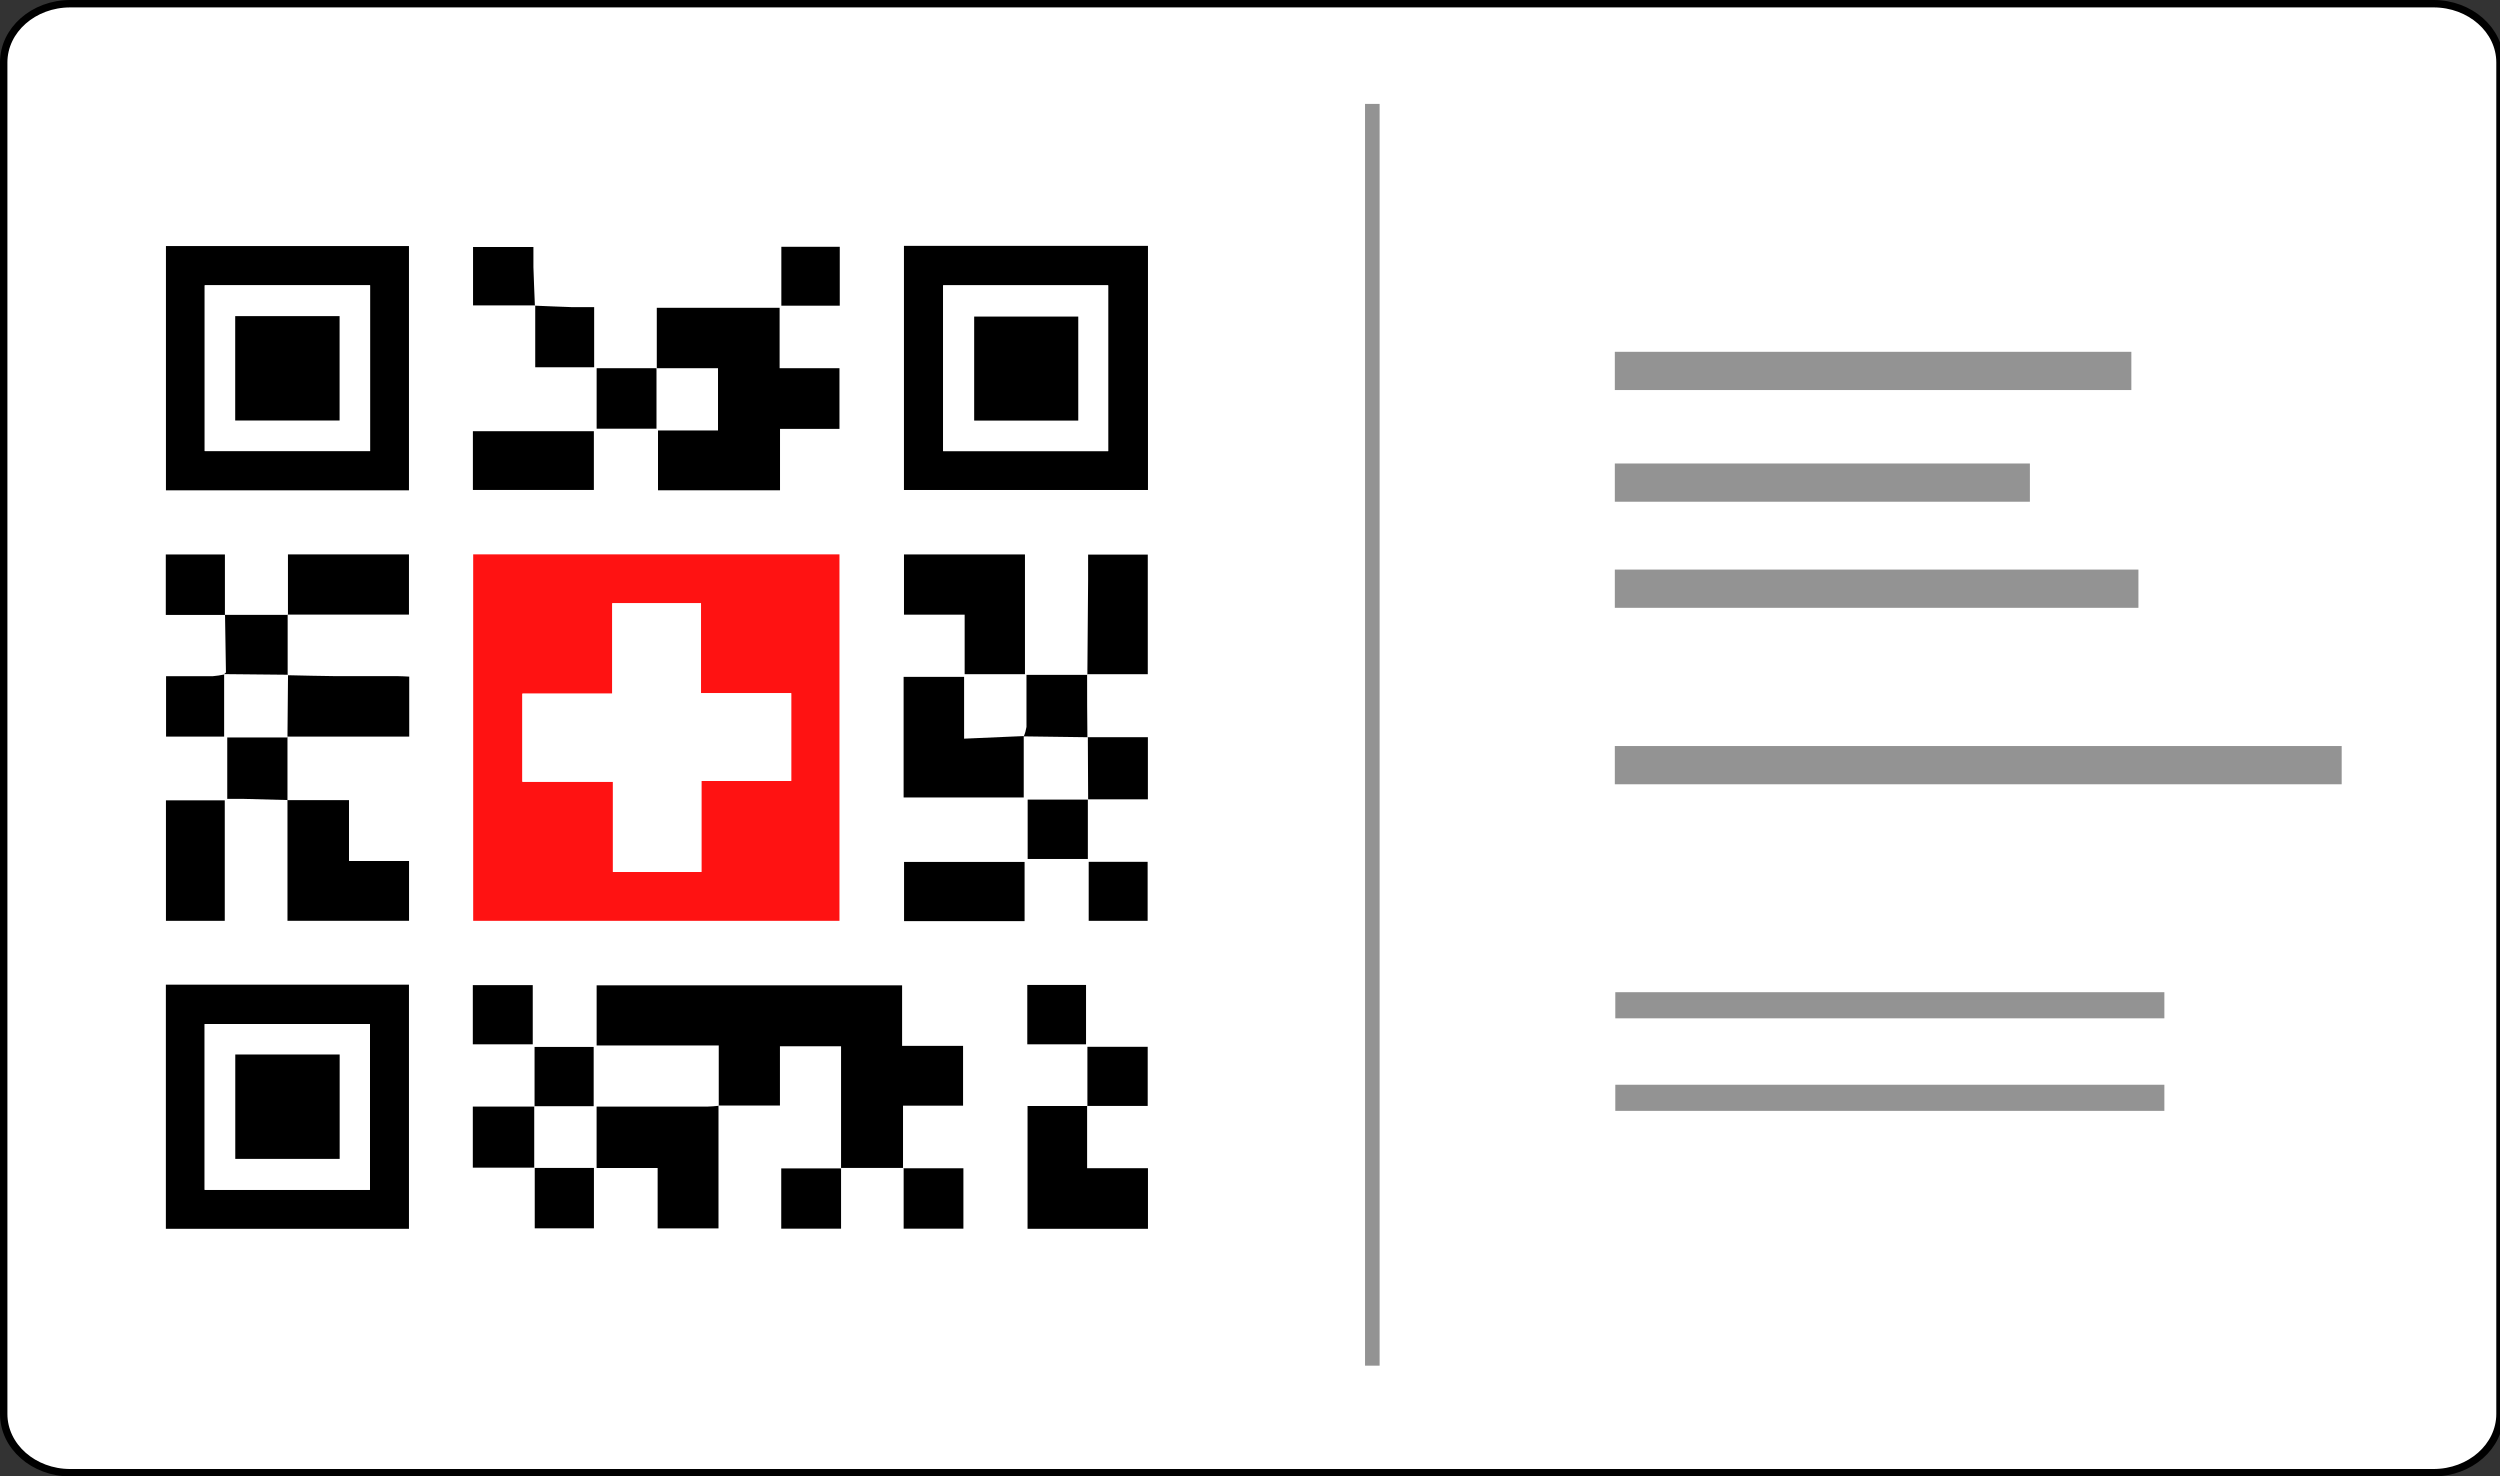 <?xml version="1.0" encoding="UTF-8"?>
<svg id="Layer_1" data-name="Layer 1" xmlns="http://www.w3.org/2000/svg" viewBox="0 0 675.37 398.85">
  <rect x="0" y="0" width="675.37" height="398.85" fill="#333333" stroke="none"/>
  <defs>
    <style>
      .cls-1, .cls-2 {
        fill: #fff;
      }

      .cls-3 {
        fill: #ff1212;
      }

      .cls-4 {
        fill: #939393;
      }

      .cls-2 {
        fill-rule: evenodd;
        stroke: #000;
        stroke-miterlimit: 10;
        stroke-width: 2px;
      }
    </style>
  </defs>
  <g id="background">
    <path class="cls-2" d="M675.37,16.87c0-8.76-8.06-15.87-17.98-15.87H18.98C9.06,1,1,8.11,1,16.87V381.98c0,8.76,8.06,15.87,17.98,15.87H657.39c9.92,0,17.98-7.11,17.98-15.87V16.87Z"/>
  </g>
  <rect class="cls-4" x="436.24" y="95.04" width="139.54" height="10.33"/>
  <rect class="cls-4" x="436.24" y="125.21" width="112.13" height="10.33"/>
  <rect class="cls-4" x="436.24" y="153.87" width="141.45" height="10.33"/>
  <rect class="cls-4" x="436.24" y="201.54" width="196.36" height="10.33"/>
  <rect class="cls-4" x="436.37" y="268.04" width="148.33" height="7.06"/>
  <rect class="cls-4" x="368.76" y="28.07" width="3.94" height="340.86"/>
  <rect class="cls-4" x="436.37" y="293.04" width="148.33" height="7.06"/>
  <g id="ClFP58.tif">
    <g>
      <path class="cls-1" d="M38.18,60.52H316.02V338.33H38.18V60.52Zm22.68,105.6c.1,5.18,.18,10.35,.25,15.53,0,.15-.35,.32-.53,.46-1.01,.23-2.04,.39-3.07,.48h-12.64v16.41h15.69v-16.82l17.3,.15-.15,16.85h-16.34v16.59h4.21l12.06,.33v32.66h32.84v-16.17h-16.22v-16.44h-16.67v-17.14h32.89v-16.27c-1.09,0-2.06-.13-3.04-.13h-16.77c-4.33,0-8.64-.17-12.97-.25v-16.31h32.78v-16.27h-32.69v16.36h-17.02v-16.41h-15.97v16.34l16.06,.05Zm83.74-83.54c-.13-3.47-.3-6.93-.4-10.42v-5.44h-16.31v15.79h16.7v16.7h15.86v-16.24h-5.77c-3.45-.1-6.77-.27-10.09-.4Zm149.29,133.35h16.24v-16.77h-16.34c0-5.67,0-11.35-.08-17.02h16.39v-32.31h-16.21v6.75l-.2,25.66h-16.39v14.08c-.13,.87-.38,1.72-.75,2.52l-16.07,.71v-16.7h-16.36v32.73h32.41v-16.59l17.27,.23,.1,16.94h-16.34v16.04h16.32v-16.27Zm-149.41,99.53v16.41h15.99v-16.32h-16.06c0-5.56,0-11.11-.08-16.69h16.07v-16.02h-15.97v16.12h-16.59v16.5h16.64Zm149.29-16.59h-16.17v33.18h32.53v-16.37h-16.44v-16.92h16.37v-15.96h-16.29v16.07ZM177.35,99.47h16.59v16.87h-16.17v16.16h32.96v-16.59h16.06v-16.44h-16.17v-16.36h-33.18v16.36h-16.26v16.26h16.16l.02-16.26Zm49.86,216.14h16.84v16.39h16.21v-16.39h-16.29v-16.9h16.22v-16.17h-16.47v-16.34h-82.54v16.24h32.98v16.34c-.98,0-1.96,.2-2.94,.2h-30.04v16.59h16.49v16.32h16.44v-33.18h16.7v-16.02h16.51v32.99h-16.24v16.29h16.16l-.02-16.36ZM127.83,149.73v99.03h98.95v-99l-98.95-.03Zm-17.35,182.22v-65.94H44.81v65.94H110.48ZM244.2,66.42v65.95h65.92V66.42h-65.92ZM110.48,132.46V66.47H44.83v65.99H110.48Zm150.12,49.66h16.29v-32.35h-32.68v16.27h16.39v16.07Zm-132.85-49.76h32.68v-15.87h-32.68v15.87ZM60.72,216.21h-15.89v32.55h15.89v-32.55Zm216.07,32.63v-15.99h-32.56v15.99h32.56Zm-149.06,17.28v15.99h16.19v-15.99h-16.19Zm149.79,0v16.04h15.87v-16.04h-15.87Zm16.59-17.28h15.92v-15.94h-15.92v15.94ZM226.86,82.58v-15.91h-15.78v15.91h15.78Z"/>
      <path class="cls-3" d="M127.83,149.76h98.95v99H127.83v-99Zm61.54,37.49v-24.28h-23.97v24.42h-24.28v23.79h24.45v24.37h23.9v-24.57h24.25v-23.72h-24.35Z"/>
      <path d="M194.17,298.75v-16.32h-32.99v-16.24h82.52v16.34h16.47v16.17h-16.22v16.82h-16.74v-32.88h-16.51v16.02h-16.6l.07,.08Z"/>
      <path d="M110.48,331.95H44.81v-65.94H110.48v65.94Zm-55.19-55.3v44.79h44.65v-44.79H55.3Z"/>
      <path d="M244.2,66.42h65.92v65.95h-65.92V66.42Zm10.58,55.45h44.59v-44.79h-44.59v44.79Z"/>
      <path d="M110.48,132.46H44.83V66.47H110.48v65.99Zm-10.5-10.6v-44.79H55.31v44.79h44.67Z"/>
      <path d="M177.43,99.47v-16.32h33.18v16.32h16.17v16.39h-16.06v16.59h-32.96v-16.16h16.21v-16.82h-16.54Z"/>
      <path d="M194.1,298.67v33.18h-16.44v-16.32h-16.49v-16.59h30.06c.98,0,1.96-.13,2.94-.22l-.07-.05Z"/>
      <path d="M276.56,198.84v16.59h-32.45v-32.58h16.34v16.7l16.09-.7,.02-.02Z"/>
      <path d="M293.68,298.74v16.85h16.44v16.37h-32.53v-33.18h16.17l-.08-.05Z"/>
      <path d="M77.59,216.16h16.69v16.44h16.22v16.16h-32.84v-32.68l-.07,.08Z"/>
      <path d="M260.6,182.12v-16.07h-16.39v-16.27h32.68v32.35h-16.29Z"/>
      <path d="M77.77,182.41c4.33,.08,8.64,.22,12.97,.25h16.77c.98,0,1.94,.08,3.04,.13v16.21h-32.89l.15-16.84-.03,.25Z"/>
      <path d="M77.79,166.13v-16.36h32.69v16.27h-32.78l.08,.08Z"/>
      <path d="M293.75,182.22l.2-25.64v-6.75h16.12v32.31h-16.39l.07,.08Z"/>
      <path d="M127.75,132.36v-15.87h32.68v15.87h-32.68Z"/>
      <path d="M60.72,216.21v32.55h-15.89v-32.55h15.89Z"/>
      <path d="M276.79,248.84h-32.56v-15.99h32.56v15.99Z"/>
      <path d="M144.32,298.84v16.6h-16.59v-16.5h16.59v-.1Z"/>
      <path d="M127.73,266.13h16.19v15.99h-16.19v-15.99Z"/>
      <path d="M77.66,198.99v17.14h0l-12.06-.32h-4.21v-16.59h16.34l-.07-.23Z"/>
      <path d="M293.68,182.14c0,5.67,0,11.35,.08,17.02h.08l-17.27-.23h0c.35-.81,.59-1.66,.73-2.54v-14.08h16.41l-.03-.17Z"/>
      <path d="M293.76,199.16h16.34v16.77h-16.14l-.08-16.85-.12,.08Z"/>
      <path d="M60.55,182.09v16.9h-15.69v-16.32h12.64c1.03-.09,2.06-.24,3.07-.46l-.02-.12Z"/>
      <path d="M243.97,315.61h16.29v16.31h-16.14v-16.39l-.15,.08Z"/>
      <path d="M144.59,82.58c3.32,.13,6.77,.3,10.15,.4h5.77v16.24h-15.92v-16.64Z"/>
      <path d="M227.21,315.56v16.37h-16.16v-16.29h16.24l-.08-.08Z"/>
      <path d="M144.59,82.51h-16.8v-15.79h16.31v5.44c.1,3.48,.27,6.95,.4,10.42l.1-.07Z"/>
      <path d="M277.52,266.08h15.87v16.04h-15.87v-16.04Z"/>
      <path d="M60.85,166.13h-16.06v-16.34h15.97v16.41l.08-.07Z"/>
      <path d="M144.39,315.52h16.06v16.32h-15.99v-16.41l-.07,.08Z"/>
      <path d="M77.71,166.05v16.31l.1-.08-17.3-.17h0s.53-.33,.53-.48c-.07-5.18-.15-10.35-.25-15.53h17.02l-.1-.05Z"/>
      <path d="M293.76,298.84v-16.04h16.29v15.96h-16.37l.08,.08Z"/>
      <path d="M294.11,248.76v-15.94h15.92v15.94h-15.92Z"/>
      <path d="M293.88,215.93v16.12h-16.26v-16.04h16.26v-.08Z"/>
      <path d="M144.41,298.94v-16.12h15.97v16.02h-16.06l.08,.1Z"/>
      <path d="M177.35,99.47v16.34h-16.17v-16.34h16.17Z"/>
      <path d="M226.86,82.58h-15.78v-15.91h15.78v15.91Z"/>
      <path class="cls-1" d="M189.38,187.25h24.38v23.72h-24.28v24.6h-23.9v-24.37h-24.45v-23.82h24.28v-24.42h23.97v24.28Z"/>
      <path class="cls-1" d="M55.3,276.64h44.65v44.79H55.3v-44.79Zm36.49,8.29h-28.2v28.2h28.2v-28.2Z"/>
      <path class="cls-1" d="M254.78,121.88v-44.79h44.59v44.79h-44.59Zm36.49-8.29v-28.07h-28.1v28.1l28.1-.03Z"/>
      <path class="cls-1" d="M99.98,121.86H55.31v-44.79h44.67v44.79Zm-36.49-36.49v28.2h28.2v-28.2h-28.2Z"/>
      <path d="M91.76,284.87v28.2h-28.2v-28.2h28.2Z"/>
      <path d="M291.29,113.62h-28.12v-28.1h28.12v28.1Z"/>
      <path d="M63.54,85.4h28.2v28.2h-28.2v-28.2Z"/>
    </g>
  </g>
</svg>